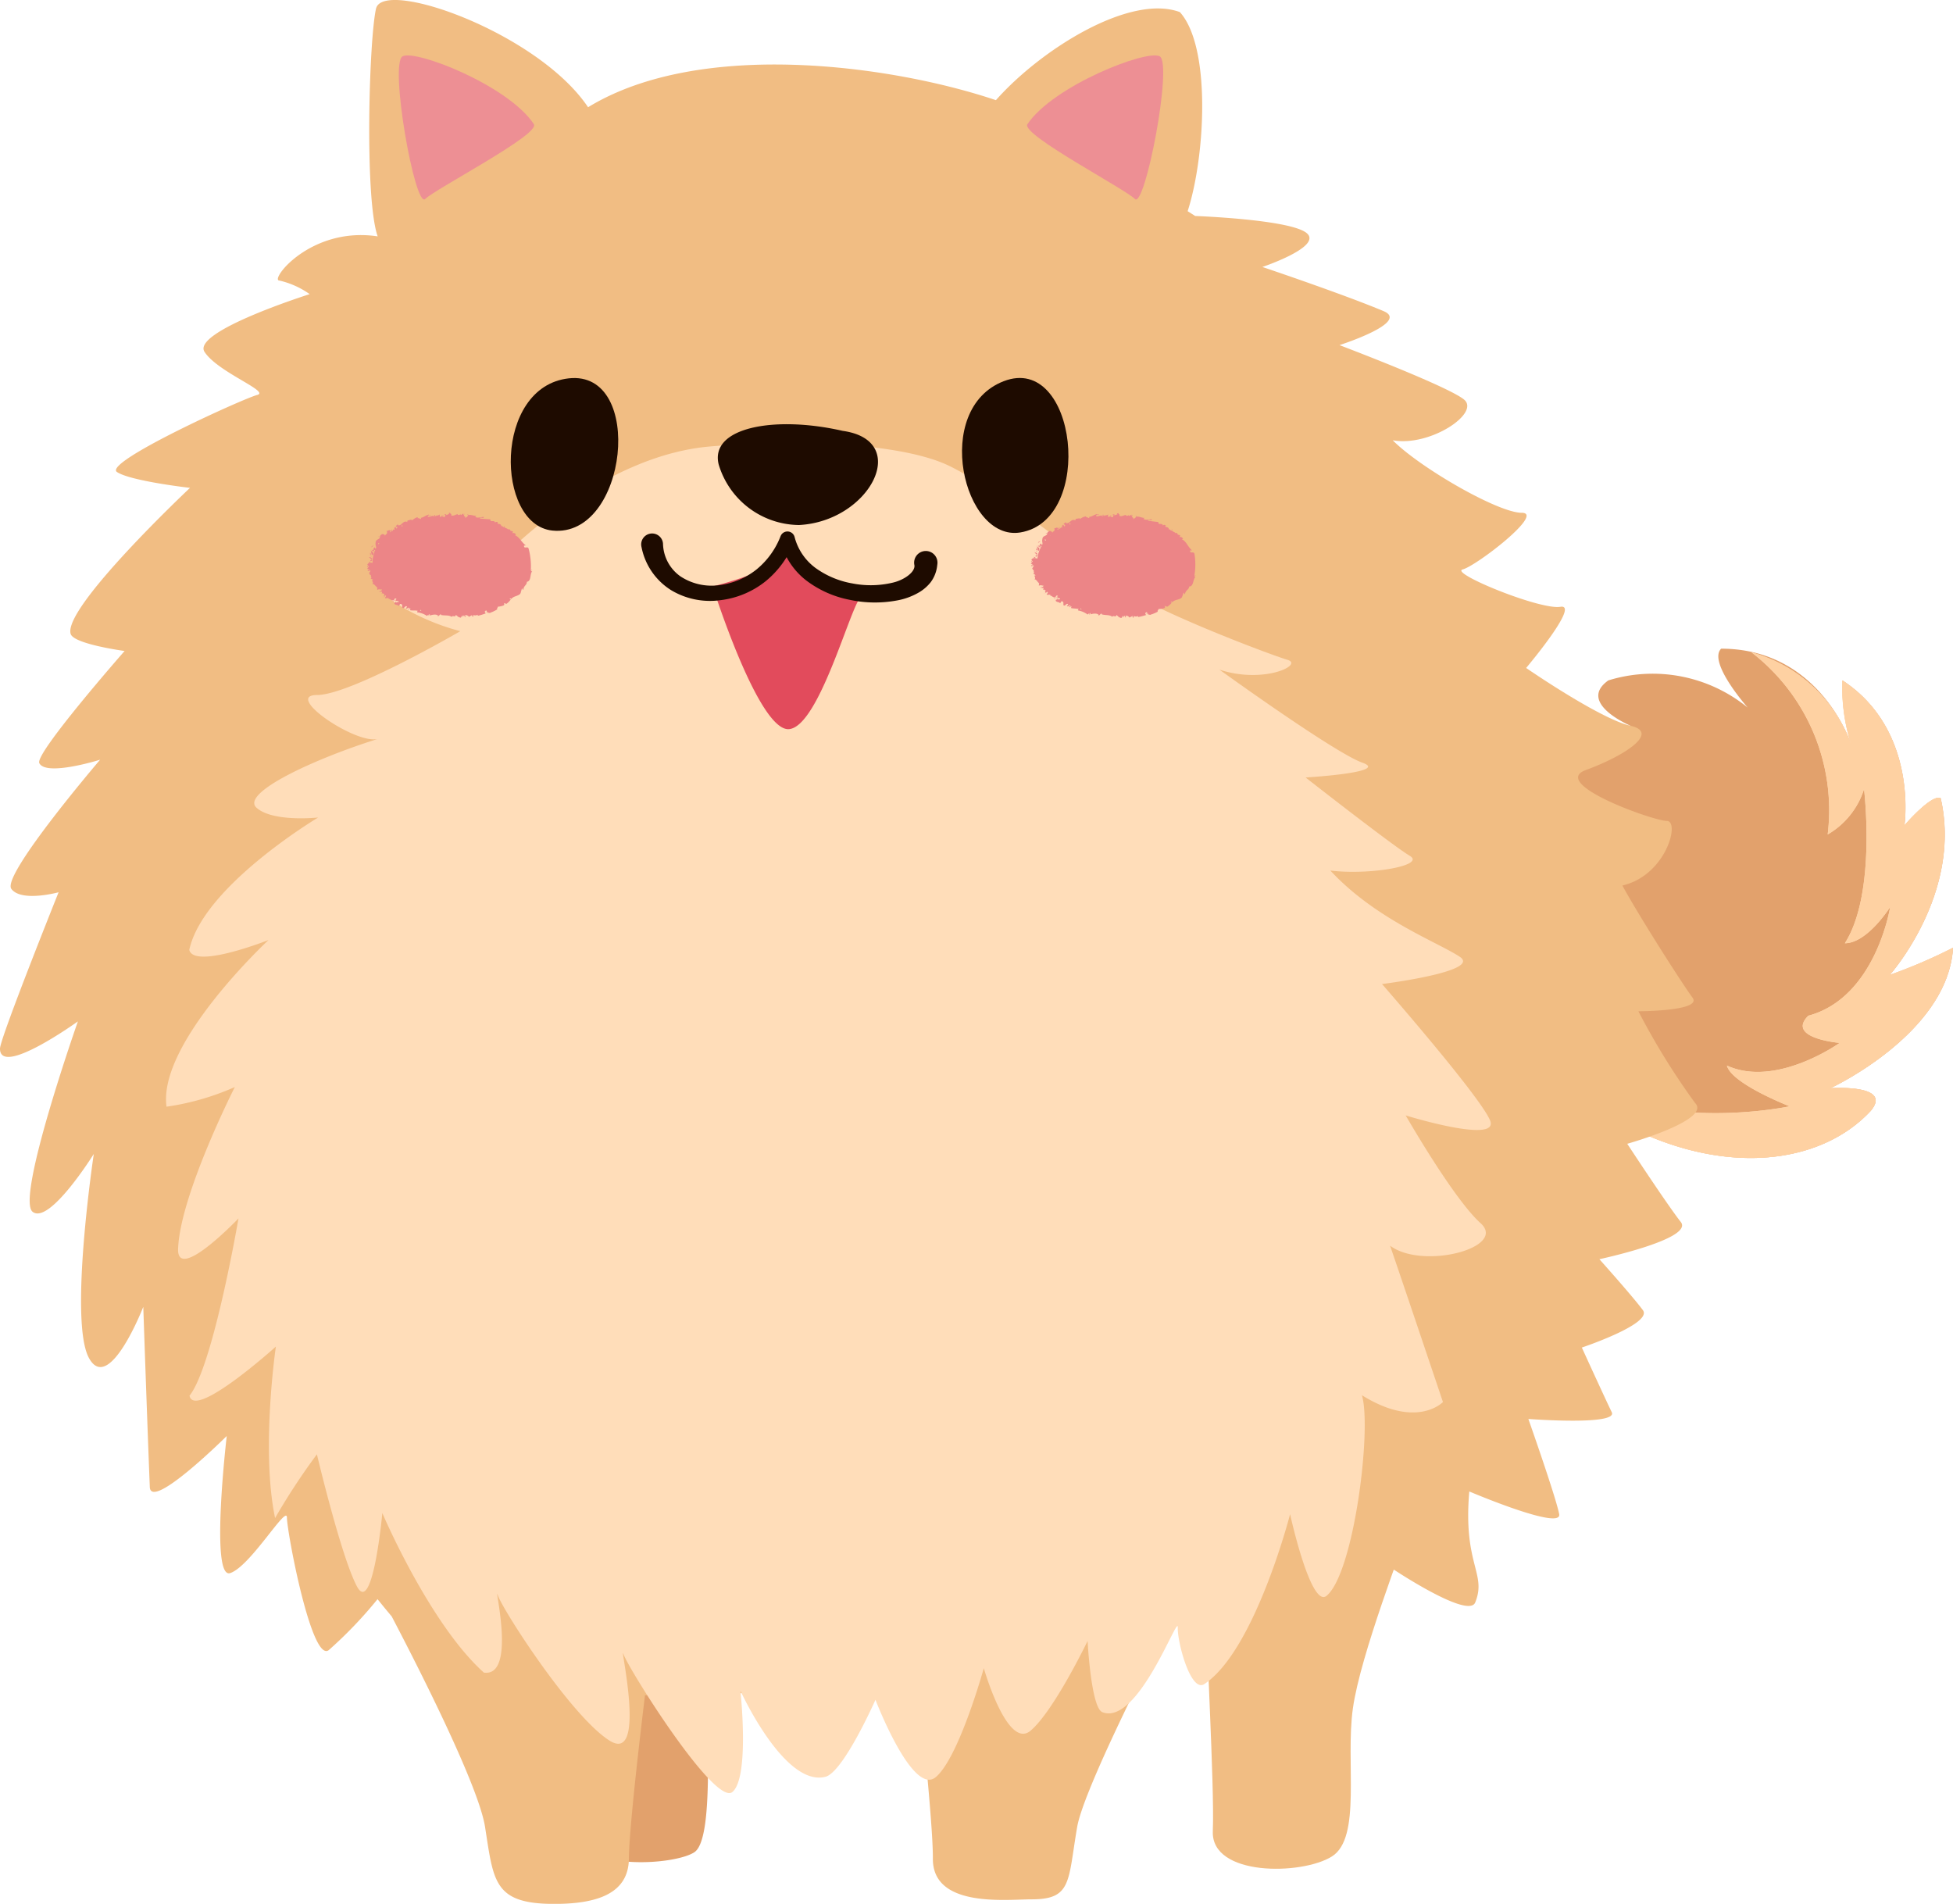<svg xmlns="http://www.w3.org/2000/svg" xmlns:xlink="http://www.w3.org/1999/xlink" width="105.789" height="103.114" viewBox="0 0 105.789 103.114"><defs><clipPath id="a"><rect width="105.789" height="103.114" fill="none"/></clipPath></defs><g clip-path="url(#a)"><path d="M93.972,104.349c-.448,1.427-2.759,7.31-3.172,10.228s.484,7.006-1.137,8.025-6.554,1.093-6.451-1.371-.416-10.964-.312-11.693" transform="translate(-17.517 -22.054)" fill="#f1bd83"/><path d="M104.475,53.875c.528-5.4,5.894-5.154,5.894-5.154s-2.918-1.226-1.2-2.454a8.138,8.138,0,0,1,7.551,1.472s-2.177-2.454-1.439-3.191c5.367,0,7.036,5.154,7.036,5.154a10.178,10.178,0,0,1-.462-3.435c4.126,2.7,3.356,7.853,3.356,7.853s1.477-1.718,1.963-1.472c1.181,5.154-2.756,9.571-2.756,9.571a28.038,28.038,0,0,0,3.426-1.472c-.279,4.663-6.644,7.608-6.644,7.608s3.417-.246,2.186,1.226c-3.2,3.436-9.786,3.681-16.093-.981l-2.159-4.909a30.513,30.513,0,0,1-.658-9.816" transform="translate(-22.051 -9.415)" fill="#e2a16c"/><path d="M119.646,69.39s-3.162-1.227-3.4-2.209c2.674,1.227,6.107-1.227,6.107-1.227s-2.925-.245-1.7-1.472c3.666-.981,4.435-5.89,4.435-5.89s-1.234,1.964-2.454,1.964c1.728-2.7,1.039-8.345,1.039-8.345a4.373,4.373,0,0,1-1.969,2.454,10.793,10.793,0,0,0-4.125-9.863,7.937,7.937,0,0,1,5.381,4.955,10.2,10.2,0,0,1-.462-3.436c4.127,2.7,3.356,7.853,3.356,7.853s1.477-1.718,1.963-1.472c1.181,5.153-2.756,9.571-2.756,9.571a28.038,28.038,0,0,0,3.426-1.472c-.279,4.663-6.644,7.607-6.644,7.607s3.417-.245,2.186,1.227c-3.2,3.436-9.786,3.681-16.093-.982l-.522-1.188c.249.134.5.282.771.452,4.613,2.945,11.454,1.472,11.454,1.472" transform="translate(-22.703 -9.469)" fill="#ffddb9"/><path d="M119.646,69.39s-3.162-1.227-3.4-2.209c2.674,1.227,6.107-1.227,6.107-1.227s-2.925-.245-1.7-1.472c3.666-.981,4.435-5.89,4.435-5.89s-1.234,1.964-2.454,1.964c1.728-2.7,1.039-8.345,1.039-8.345a4.373,4.373,0,0,1-1.969,2.454,10.793,10.793,0,0,0-4.125-9.863,7.937,7.937,0,0,1,5.381,4.955,10.2,10.2,0,0,1-.462-3.436c4.127,2.7,3.356,7.853,3.356,7.853s1.477-1.718,1.963-1.472c1.181,5.153-2.756,9.571-2.756,9.571a28.038,28.038,0,0,0,3.426-1.472c-.279,4.663-6.644,7.607-6.644,7.607s3.417-.245,2.186,1.227c-3.2,3.436-9.786,3.681-16.093-.982l-.522-1.188c.249.134.5.282.771.452,4.613,2.945,11.454,1.472,11.454,1.472" transform="translate(-22.703 -9.469)" fill="#fed1a2"/><path d="M46.411,115.394c-.09,2.465.376,8.4-.723,9.109s-6.14,1.048-6.741-1.191c-.192-.716.475-3.991.385-5.17a9.672,9.672,0,0,0-1.084-3.734" transform="translate(-8.083 -24.179)" fill="#e2a16c"/><path d="M3.174,48.326s-2.017.552-2.56-.184,4.809-6.995,4.809-6.995-2.934.92-3.294.184c-.255-.521,4.62-6.073,4.62-6.073s-2.741-.368-2.92-.92c-.456-1.408,6.463-7.915,6.463-7.915s-3.23-.368-3.957-.859c-.772-.521,6.861-3.987,7.594-4.172S11.8,20.164,11.08,19.06s5.695-3.129,5.695-3.129a4.638,4.638,0,0,0-1.641-.736c-.549,0,1.669-2.945,5.324-2.393-.717-2.024-.468-10.675-.09-12.332S29.14,1.759,31.854,5.808c6.118-3.735,16.536-2.255,22.092-.383C56.4,2.655,61.215-.347,63.91.655c1.714,1.9,1.371,7.851.422,10.783l.409.26s5.122.184,6.031.92-2.392,1.841-2.392,1.841,4.379,1.472,6.568,2.393c1.449.609-2.392,1.84-2.392,1.84S78.393,20.9,79.3,21.637s-1.849,2.577-3.859,2.209c1.453,1.472,5.7,3.927,6.984,3.927s-2.461,2.883-3.194,3.068,4.191,2.208,5.29,2.024-1.854,3.313-1.854,3.313,4,2.76,5.648,3.129-.379,1.657-2.4,2.393,3.638,2.761,4.37,2.761-.022,2.945-2.405,3.5c.9,1.657,3.253,5.338,3.8,6.074s-2.933.736-2.933.736a38.521,38.521,0,0,0,3.073,4.97c.908.92-3.676,2.208-3.676,2.208s2.171,3.313,2.9,4.234S86.635,68.2,86.635,68.2s1.814,2.025,2.357,2.761-3.308,2.024-3.308,2.024,1.259,2.761,1.62,3.5-4.516.368-4.516.368,1.493,4.234,1.669,5.154-4.869-1.227-4.869-1.227c-.346,3.973.96,4.434.32,6.013-.372.92-4.5-1.841-4.5-1.841a16.48,16.48,0,0,1-1.987,4.663c-.743,1.472-1.383-2.639-1.383-2.639a36.5,36.5,0,0,1-1.677,4.05c-.928,1.841-4.372-2.393-4.372-2.393a2.012,2.012,0,0,0-2.369-1.289c-1.873,3.553-4.958,9.788-5.271,11.6-.509,2.946-.273,3.927-2.468,3.927-1.36,0-5.371.48-5.35-2.208.015-1.964-.784-9.264-.784-9.264s-12.869.435-14.81.423c-.191,1.568-.86,7.159-.872,8.842-.015,1.963-1.848,2.454-4.043,2.454-3.293,0-3.284-1.227-3.749-4.173-.327-2.068-3.15-7.76-5.054-11.395-.461-.55-.769-.937-.769-.937a23.042,23.042,0,0,1-2.644,2.761c-.931.7-2.268-6.443-2.263-7.178S13.571,84.831,12.47,85.2s-.188-7.424-.188-7.424-4.115,4.087-4.168,2.761c-.153-3.865-.353-9.755-.353-9.755S5.9,75.567,4.813,73.541,5.08,62.5,5.08,62.5s-2.408,3.865-3.317,3.129S4.219,55.32,4.219,55.32-.012,58.365,0,56.793c0-.552,3.174-8.467,3.174-8.467" transform="translate(0 0)" fill="#f1bd83"/><path d="M62.123,99.166c1.935.754,4.114-5.387,4.084-4.592s.705,3.558,1.441,3.068c2.745-1.831,4.643-9.2,4.643-9.2s1.123,5.131,1.98,4.417c1.473-1.227,2.453-9,1.912-10.86,2.982,1.855,4.388.368,4.388.368S78.258,75.49,77.707,73.9c1.782,1.325,6.372.1,4.9-1.222s-4.054-5.834-4.054-5.834,5.128,1.587,4.567.26-5.85-7.376-5.85-7.376,5.41-.677,4.219-1.472-4.559-2.024-7.018-4.675c2.126.263,5.2-.271,4.3-.8s-5.64-4.24-5.64-4.24,4.587-.27,3.081-.8S68.464,42.7,68.464,42.7c2.412.794,4.588-.27,3.681-.534s-7.225-2.647-9.006-3.972-7.115-5.566-9.517-6.624-7.517-1.4-12.751-.957-9.969,4.693-11.24,6.021-7.374,1.334-5.887,2.394a12.419,12.419,0,0,0,3.6,1.588s-5.928,3.455-7.758,3.457,2.037,2.652,3.267,2.386c-3.4,1.065-7.433,2.926-6.547,3.721s3.338.528,3.338.528-6.242,3.721-6.981,7.171c.265,1.061,4.292-.535,4.292-.535s-6.006,5.577-5.525,9.027a14.018,14.018,0,0,0,3.7-1.065s-2.965,5.841-3.073,8.76c-.069,1.858,3.271-1.644,3.271-1.644s-1.372,8.011-2.652,9.6c.256,1.327,4.677-2.658,4.677-2.658s-.819,5.573-.042,9.287a35.417,35.417,0,0,1,2.265-3.452s1.318,5.571,2.174,7.163,1.37-3.982,1.37-3.982,2.549,5.99,5.5,8.641c1.822.263.488-4.968.763-4.172s3.953,6.528,6.04,7.853.491-5.459.767-4.663,4.95,8.245,5.894,7.448.433-5.484.433-5.484,2.374,5.221,4.6,4.663c.978-.245,2.715-4.172,2.715-4.172s2.008,5.25,3.268,4.187,2.6-5.9,2.6-5.9,1.271,4.45,2.532,3.388,3.09-4.86,3.09-4.86.186,3.616.8,3.855" transform="translate(-2.41 -6.431)" fill="#ffddb9"/><path d="M57,40.281c-.551.368-2.248,6.994-3.9,7.178s-4.15-7.73-4.15-7.73S52.8,38.808,53,37.7A14.414,14.414,0,0,0,57,40.281" transform="translate(-10.347 -7.969)" fill="#e24b5c"/><path d="M53.7,34.594c3.835-.195,6.113-4.58,2.363-5.1-3.661-.839-7.211-.2-6.715,1.82A4.589,4.589,0,0,0,53.7,34.594" transform="translate(-10.419 -6.158)" fill="#1e0b00"/><path d="M71.254,37.748c-.146,1.377,1.56,2.646,3.805,2.845s4.2-.737,4.394-2.1c.192-1.383-1.5-2.685-3.782-2.894s-4.27.76-4.417,2.153" transform="translate(-15.057 -7.517)" fill="#ec8587"/><path d="M71.021,38.294c.023.013.076.013.072-.021l-.086-.035Z" transform="translate(-15.007 -8.082)" fill="#ec8587"/><path d="M71.238,38.043a.25.25,0,0,0-.188-.109c.076.062.039.063.133.126,0,.033-.039.05-.071.038.021.016-.029.047.024.073.078-.031.089-.077.043-.145.021-.007.043.01.058.017" transform="translate(-15.016 -8.017)" fill="#ec8587"/><path d="M74.171,35.966l-.021-.006a.032.032,0,0,0,.021.006" transform="translate(-15.671 -7.6)" fill="#ec8587"/><path d="M76.453,35.805a.022.022,0,0,0-.021.018c.013,0,.024-.01.021-.018" transform="translate(-16.153 -7.567)" fill="#ec8587"/><path d="M76.833,35.954l-.017-.008c.006.009.013.014.017.008" transform="translate(-16.235 -7.597)" fill="#ec8587"/><path d="M74.176,35.966l.054.015c0-.03-.029-.015-.054-.015" transform="translate(-15.677 -7.6)" fill="#ec8587"/><path d="M71.229,37.451a.074.074,0,0,0,.007.038l0-.03Z" transform="translate(-15.054 -7.915)" fill="#ec8587"/><path d="M73.259,36.387l-.013.006,0,.039Z" transform="translate(-15.48 -7.69)" fill="#ec8587"/><path d="M72.607,36.742c.013,0-.027-.071-.041-.1.011.031.011.048,0,.06a.3.3,0,0,0,.036.042" transform="translate(-15.336 -7.744)" fill="#ec8587"/><path d="M71.663,37.485v0Z" transform="translate(-15.146 -7.922)" fill="#ec8587"/><path d="M73.776,36.206a.126.126,0,0,0,.014.024.069.069,0,0,0-.014-.024" transform="translate(-15.592 -7.652)" fill="#ec8587"/><path d="M70.94,39.4l.013,0c-.009,0-.014,0-.013,0" transform="translate(-14.993 -8.325)" fill="#ec8587"/><path d="M71.282,38.336l0,.01.043.006Z" transform="translate(-15.065 -8.102)" fill="#ec8587"/><path d="M77.51,36.178l0,0c-.016.006-.007.006,0,0" transform="translate(-16.379 -7.646)" fill="#ec8587"/><path d="M81.016,39.852c.086-.01.033.12.139.091-.028-.011-.068-.123-.139-.091" transform="translate(-17.122 -8.421)" fill="#ec8587"/><path d="M71.251,37.43l.013-.026a.048.048,0,0,0-.013.026" transform="translate(-15.058 -7.905)" fill="#ec8587"/><path d="M81.192,39.968h0l.01,0Z" transform="translate(-17.16 -8.446)" fill="#ec8587"/><path d="M79.056,36.562a.114.114,0,0,0,0-.036.072.072,0,0,0,0,.036" transform="translate(-16.708 -7.72)" fill="#ec8587"/><path d="M77.958,36.067l.021.016a.049.049,0,0,0-.021-.016" transform="translate(-16.476 -7.623)" fill="#ec8587"/><path d="M79.672,36.721c.008.012.006.023.027.023v-.011c-.011.006-.021.006-.027-.012" transform="translate(-16.838 -7.761)" fill="#ec8587"/><path d="M80.211,37.063l0-.018L80.2,37.04Z" transform="translate(-16.949 -7.828)" fill="#ec8587"/><path d="M72.442,41.124a.287.287,0,0,1,.017-.073c-.024.05-.106.018-.017.073" transform="translate(-15.302 -8.676)" fill="#ec8587"/><path d="M71.271,37.468c-.016-.012-.021-.021-.021-.032l-.006.02a.044.044,0,0,0,.027.012" transform="translate(-15.057 -7.912)" fill="#ec8587"/><path d="M80.077,36.061l.075.057a.359.359,0,0,0-.075-.057" transform="translate(-16.924 -7.621)" fill="#ec8587"/><path d="M77.379,42.354l-.02.01a.017.017,0,0,0,.02-.01" transform="translate(-16.349 -8.951)" fill="#ec8587"/><path d="M80.476,36.309a.153.153,0,0,0,.013.074.05.05,0,0,0,.021-.01Z" transform="translate(-17.008 -7.674)" fill="#ec8587"/><path d="M72.475,41.05v0Z" transform="translate(-15.317 -8.676)" fill="#ec8587"/><path d="M71.527,39.569c.065.067.1-.041.154-.07.1.053-.016.091-.023.154.07.024.17-.016.205.018-.008.015,0,.026-.026.035.1-.018.164.129.291.088a.058.058,0,0,1-.006.026.443.443,0,0,1,.07-.121c.032.021.093-.013.068.05-.018-.015-.035.006-.055.017l.049,0c-.024.1-.064,0-.1.054.084.019.2.006.237.058-.039.088-.134-.05-.112.065l-.058-.083c-.021.164-.042-.041-.073.128.091.1.144.038.238.124.05-.032.031-.071.08-.1.2,0,.006.28.182.225.059-.04.122-.141.176-.047l-.073.082c.1.062.125-.108.208.009-.037.029-.1-.008-.088.011.039.11.076-.028.132-.006l-.025.091c.125.032.278.025.414.052-.016.024-.049.044-.027.081a1.206,1.206,0,0,1,.509.218l.083-.063c.014,0,.019.043,0,.054.058.046.015-.049.053-.072.038,0,.038.057.009.075.13-.038.353-.083.458.026l-.027.02c.089.05.13-.149.206-.062l-.018.012c.2.064.43.01.58.136.035-.114.2.064.221-.1.115.08.081.109.25.162.045.007.065-.1.118-.119l0,.085.071-.094.045.1.05-.025a.064.064,0,0,1-.044-.06c.077-.043.2.047.206.09.062-.027.124-.058.184-.091,0,.035-.031.05-.054.075.092-.1.028.087.113,0-.014-.018,0-.051,0-.069a.254.254,0,0,0,.235,0l-.006.06a3.677,3.677,0,0,0,.452-.117.081.081,0,0,1-.029-.136l.039.083c.017-.062-.055-.021-.011-.1.059,0,.063.089.036.126l.064-.049c.01.024,0,.043,0,.077.014-.062.147.054.164-.051l.011.025a2.956,2.956,0,0,0,.342-.148c-.024-.074.032-.074.045-.147a1,1,0,0,0,.327-.054c.058-.069-.006-.069.006-.127.036.061.138,0,.106.073a.875.875,0,0,0,.279-.239c-.032-.014-.056-.013-.059-.039a.059.059,0,0,1,.091.016l0,.011c.1-.186.513-.112.538-.347l0,.012.067-.176c.065-.047.006.07.079.058.029-.224.213-.22.226-.407.252,0,.193-.4.347-.529l-.05,0c-.037-.055.039-.047.058-.079-.039,0-.054.039-.073.006a3.473,3.473,0,0,0,0-1.181c-.048-.139-.259.028-.23-.174h.1c-.227-.188-.3-.487-.555-.608.026,0,.046-.022.063,0,.009-.086-.14-.149-.177-.109-.024-.033.027-.043.028-.079-.017-.065-.16-.025-.14-.093,0-.012.026-.007.037,0-.048,0-.122-.114-.144-.032-.05-.092-.166-.079-.2-.16-.088.043-.11-.128-.188-.034.073-.1-.089-.169-.168-.147.035-.023-.025-.06.021-.093-.06-.033-.125-.044-.145.019-.044-.188-.274,0-.254-.2-.211-.018-.394-.047-.569-.073.047-.118.187.051.226-.071-.177-.015-.3.064-.449-.017-.036-.03.038-.044.058-.06-.173,0-.31-.095-.468-.068,0-.011.021-.02.038-.025-.029,0-.062-.035-.071.021L76.5,35.4c.027.089-.148.141-.162.185.081-.15-.132-.066-.017-.252a.078.078,0,0,0-.052.066c-.025-.016-.031-.039.006-.076-.108.011-.082.077-.174.059,0-.028.025-.034.04-.064-.057.044-.11.086-.185.054.007-.016,0-.038.024-.035-.137-.009-.247.113-.386.043.054-.114-.047-.043-.046-.145l-.083.026.028.051c-.07-.006-.136.065-.194.028l.054-.039-.132.011.072.043c-.073.049,0,.131-.088.1.019-.009-.068-.006-.1-.065-.035.032-.07.067-.121.042-.013-.033.011-.114,0-.136-.034.086-.163.024-.2.116a.15.15,0,0,0,.008-.087l-.027.07c-.032-.023-.038-.033-.034-.076-.1-.007.035.129-.081.08.009-.006,0-.017.023-.028-.118-.022-.219.058-.327.032-.041-.1.091-.032.047-.116-.155.028-.3.161-.453.153l.029.008c0,.145-.12-.054-.183.029.017-.014.009-.084.007-.067a.711.711,0,0,0-.337.155l.009-.041c-.066-.017-.158.023-.226.023-.008.041-.046.045-.008.091-.258-.14-.323.221-.547.131.019-.009.034-.05.018-.044l-.126.093c.037.053.034.027.084.059a.12.12,0,0,1-.062.1c.043-.065-.043-.092-.087-.112.013.016.013.039.024.056-.121-.066.045.12-.083.1l-.01-.032c-.028.034-.038.091-.08.1-.052-.056.02-.05-.006-.1-.053.034-.036.177-.12.142.01-.032.043-.049.056-.079-.1-.046-.093-.024-.137-.01h0l-.11.026.035,0c.043.2-.115.114-.121.279.006-.158-.028-.065-.073-.136-.035,0-.084,0-.089-.021,0,.085-.1.014-.092.136-.02-.019-.043.032-.08-.025-.037.058.043.024.062.054-.011.13-.253.091-.259.286-.036.135.023.206,0,.318-.056.009-.064-.079-.064-.079a.138.138,0,0,0-.086.144C71.272,37,71.249,37,71.213,37c-.017.047.072.073.006.11a.327.327,0,0,1-.073-.091,1.03,1.03,0,0,0,.019.2c-.049,0-.054-.06-.073-.093-.006.074-.023.184.042.224l.039-.031c0,.023-.065-.009-.072-.03-.035-.074.053-.069.079-.062l0,.044c.16.018.03-.16.086-.231l.085.082-.044-.117c.035,0,.1.021.091.063.076-.02-.011-.064.065-.073.011,0,.014.006.016.012a.336.336,0,0,1,0-.063c.013.022.073.038.039.054.11-.035.021-.172.112-.148v.011c.05-.129-.062-.065-.069-.206l.2.09-.052-.067a.036.036,0,0,1,.055,0c-.006-.077-.032-.02-.05-.079.1,0,.11-.157.211-.064-.023-.064-.081,0-.055-.076.108.1.048-.072.137-.06.031.071-.036.076.05.09-.05-.125.108-.048.135-.094-.055-.084.068-.095.121-.17.013.03.17-.03.254-.035l.006.016c-.033-.1.048-.121.095-.161a.123.123,0,0,1,.006.118l.05-.022a.091.091,0,0,1,.035-.082l.018.074c.065-.031.1-.145.208-.129-.019-.069-.144-.158-.061-.237.017.035.043.095.023.118.006-.008.019-.04.042-.032l-.017.074c.051.012,0-.058.039-.064.018.051.038.028.047.07-.006.008-.036-.011-.042.013a.154.154,0,0,1,.124.044c-.013-.028-.024-.069,0-.085.069-.028.045.054.094.066,0-.043.062-.019.039-.1.021-.006.035.03.05.049.027-.044.17-.057.106-.129l-.011,0,0,0c.1-.116.269-.02.385-.076l0,.027c.069-.046.162-.051.207-.114.022,0,.059.043.054.076.054-.028.058-.058.145-.025-.051.055.025.039-.054.043.077.013.1.054.17-.029-.021.071.064.083.1.06l-.056-.047a.247.247,0,0,1,.11,0l-.012.092c.154.1.263-.21.385-.021.039-.064-.084-.045-.049-.12.071.013.144.144.166.144.093.051.09-.136.19-.1-.012-.034-.022-.121.056-.147a.1.1,0,0,1,.035.166.019.019,0,0,1-.024-.021c-.023.01-.053.023-.027.06l.01-.032c.033.035.129.038.1.09.054-.028.026-.052-.013-.071.086.052.14.009.229.047-.013-.019-.023-.058-.009-.057.131.054.065-.055.159-.058.047.056-.032.116.065.086.051.04,0,.088-.024.111.091-.053.148.06.192.076l-.047.021a.1.1,0,0,1,.07-.006l-.015-.068c.024.014.045.02.04.046.033-.037,0-.111.059-.159.028.039.11-.016.106.072-.1-.049,0,.088-.1.084a.07.07,0,0,1,.063.013c0,.01-.007.017-.014.021.085.095.064-.088.169-.066-.023.045.006.1.024.088-.042-.009,0-.084.043-.114.059.052.079-.009.114,0l-.036-.028c.024-.044.057-.029.108-.032,0,.038-.049.014-.036.035.073-.07.1.116.182.078.025.041-.021.09,0,.118.1-.039.065.091.162.066,0-.07-.013-.057.065-.1h-.151l.116-.063c-.042-.014-.1.011-.121-.008.058-.038.049-.023.044-.082.028.113.131-.017.177.068l-.053.154c.073.1.2-.024.311.067l-.03-.043c.04-.054.08.023.131.015-.025.048-.007.076,0,.114.014-.038.088.039.143-.053l.024.091c.083.073.178-.086.266-.023-.056.039-.032.093-.113.1.03.015.054.038.072,0,0,.038.118-.017.12.044.024-.013.057-.06.089-.036a.052.052,0,0,1-.014.023c.013-.023.072,0,.073-.069.007.194.263.157.256.328a.923.923,0,0,1,.206.115c-.014.009-.018.021-.024.008.037.1.15-.082.192.035-.022.1-.072-.006-.071.042-.113.14.106.074.081.2l-.02,0c-.006.076.14.047.182.127a.053.053,0,0,0-.021.017.35.35,0,0,1,.269.128c-.073.014-.051-.013-.1.038.028.027.091-.071.148-.013-.019.042-.02.106-.083.147l-.04-.058c-.067.078.051.073.048.116l-.04.015c.05.087.157.046.19.158l.028-.022c.118.03-.044.069.049.109l-.1.046a.5.5,0,0,1,.162.195c-.088-.036-.129-.114-.195-.151.016.037.028.125.084.14-.012-.015-.04-.031-.025-.048a.2.2,0,0,1,.144.186c-.215-.015-.056.216-.239.244.052.147-.1.241-.152.376.174.027-.019.041.133.114-.011.039-.021.051-.032.049a1.29,1.29,0,0,1-.145.045c-.057-.007-.008-.049-.043-.068-.058.056-.079-.014-.145,0,.055.028.052.073.006.094l.1,0c-.006.145-.16-.009-.176.127l-.013-.061c-.021.06-.142.151-.107.286-.021-.008-.062-.035-.049-.06-.116.075-.176.312-.322.305l-.012-.042c-.017.025,0,.095-.053.074-.007-.016-.01-.041-.023-.037s-.031.1-.076.095l.006-.056c-.151.022-.147.205-.257.28-.049-.112-.168-.1-.229-.1l0-.017c-.166.039-.241.194-.389.278-.13-.1-.347.026-.52-.017.028.017.013.094-.014.111-.042-.018-.094.1-.1-.013h.013c-.044-.1-.117-.066-.177-.062l.007.146c-.179-.187-.42.11-.518-.073-.038.036-.086.036-.124.073V40.2a.82.82,0,0,0-.293-.013l.029-.054c-.073-.009-.1.218-.175.219l-.014-.118c-.132,0-.253-.118-.393-.031,0-.017.012-.05.033-.051-.061-.011-.223-.106-.226.054.014-.1-.131-.035-.21,0l.024-.073c-.077.085-.084.111-.174.122-.018-.013,0-.063.017-.039-.058-.05-.067.062-.137,0l.04-.04c-.065-.022-.065,0-.116.05-.05.02-.124-.05-.115-.12-.02.039-.072.084-.106.055a.058.058,0,0,1,.03-.045c-.095-.081-.189.034-.242-.062a.08.08,0,0,0,0-.047.587.587,0,0,1,.146.059c.02-.068-.045-.1.038-.177-.069.034-.2.114-.258.06a.09.09,0,0,1,0-.026l.009,0a.042.042,0,0,0-.046,0,.136.136,0,0,0-.047-.042c.013-.058-.065-.06-.1-.076-.026.073-.065.044-.048.12,0-.007.01-.006.034,0a.042.042,0,0,0,.017,0l0,.006.086.028c-.04.026-.08.046-.1-.009l-.094.1c-.008-.119-.075-.207-.06-.274-.116-.008-.243-.084-.374.014-.037,0-.013-.054-.012-.08.023,0,.04.009.058-.006-.072,0-.167-.079-.233,0-.047-.08.087-.058-.017-.1l.029-.02c-.086-.244-.446.027-.5-.295a.055.055,0,0,1,0,.045c-.146-.232-.48-.33-.5-.637-.014-.076-.073-.049-.141-.064l.065-.054-.118-.025c-.118-.078.109-.245-.05-.33l-.049.032c-.009-.048-.07-.147,0-.151-.011,0-.059-.006-.033-.03l.043-.008-.091-.112c.029-.1.171,0,.182-.122-.016-.043-.125-.144-.153-.129a.068.068,0,0,1-.072.05l-.021-.051c-.128-.019-.256-.086-.35.058l.076.1-.062.034,0-.088c-.06.05-.009.083.027.115a.11.11,0,0,0-.069.047l.136.089c-.048.018-.106-.035-.124.038.063.039.106-.058.153.012-.05.055-.1.051-.042.1a.055.055,0,0,1-.072-.014c.043.045.044.131.118.138-.054.068.066.155-.049.19a.343.343,0,0,1,.144.088c-.169-.019.064.158-.084.207.137,0,.166.168.284.222-.012,0-.035,0-.035-.009.024.058,0,.1.006.141.091-.058.17,0,.252-.006-.034.122-.125.047-.188.128.065-.058.149.044.188-.024-.013.086.007.058-.039.139.106-.085.054.021.146,0,.009.1-.074.1.017.137,0,.06-.088.038-.088.038m1.87.834h0l-.04-.008.041.007m.158.049a.433.433,0,0,0-.067-.024c0-.028.017-.051.032-.045-.013.014.018.04.035.069m-.14-.615c.026,0,.028.016.025.032a.225.225,0,0,0-.042-.006l-.006.008a.172.172,0,0,1,.023-.033" transform="translate(-14.964 -7.446)" fill="#ec8587"/><path d="M74.014,41.17s-.007,0-.012,0l.008.021.017-.019Z" transform="translate(-15.64 -8.701)" fill="#ec8587"/><path d="M74.142,35.957h0a.035.035,0,0,1-.01-.009l.006.008" transform="translate(-15.668 -7.598)" fill="#ec8587"/><path d="M77.145,42.412v-.02l-.014.018Z" transform="translate(-16.301 -8.959)" fill="#ec8587"/><path d="M72.97,36.023a.039.039,0,0,0-.02-.013.065.065,0,0,0,.02.013" transform="translate(-15.418 -7.61)" fill="#ec8587"/><path d="M72.507,36.249l-.062.008a.219.219,0,0,0,.062-.008" transform="translate(-15.311 -7.661)" fill="#ec8587"/><path d="M72.171,36.429a.21.21,0,0,0,.015.03h0Z" transform="translate(-15.253 -7.699)" fill="#ec8587"/><path d="M78.083,35.42H78.1c.03-.007.01-.006-.013,0" transform="translate(-16.502 -7.485)" fill="#ec8587"/><path d="M76.262,35.413a.246.246,0,0,1,.047-.037c-.025-.006-.045-.007-.047.037" transform="translate(-16.118 -7.476)" fill="#ec8587"/><path d="M80.066,36.053h0l.009.006Z" transform="translate(-16.921 -7.62)" fill="#ec8587"/><path d="M76.386,35.381a.061.061,0,0,0-.065-.006.09.09,0,0,0,.065.006" transform="translate(-16.13 -7.475)" fill="#ec8587"/><path d="M71.07,37.792l-.009.014.011.006Z" transform="translate(-15.018 -7.987)" fill="#ec8587"/><path d="M71.075,37.818l0,.02c0-.008,0-.015,0-.02" transform="translate(-15.021 -7.993)" fill="#ec8587"/><path d="M71.083,37.883l-.006-.041c0,.013-.012.027.006.041" transform="translate(-15.02 -7.998)" fill="#ec8587"/><path d="M71.341,37.306l-.021-.019a.065.065,0,0,0,.021.019" transform="translate(-15.073 -7.88)" fill="#ec8587"/><path d="M71.4,37.169c-.022.022-.1.028-.1.078l.017.015c-.027-.043.109-.043.088-.093" transform="translate(-15.068 -7.855)" fill="#ec8587"/><path d="M72.154,36.981l-.081.05c.032.009.075.024.051.058.142-.018-.064-.032.03-.109" transform="translate(-15.232 -7.816)" fill="#ec8587"/><path d="M72.492,36.792c-.032.04.026.034.034.05.01-.039.013-.05-.034-.05" transform="translate(-15.319 -7.776)" fill="#ec8587"/><path d="M75,35.868l0,.07c.037-.015,0-.027,0-.07" transform="translate(-15.85 -7.58)" fill="#ec8587"/><path d="M75.465,35.343,75.42,35.3l-.014.065Z" transform="translate(-15.937 -7.461)" fill="#ec8587"/><path d="M75.821,35.966l-.017.01.064-.026Z" transform="translate(-16.021 -7.598)" fill="#ec8587"/><path d="M80.066,37.054l.04-.077c-.03,0-.09.075-.04.077" transform="translate(-16.917 -7.815)" fill="#ec8587"/><path d="M81.3,38.4c-.037.03-.054.074-.007.085,0-.032.022-.073.007-.085" transform="translate(-17.176 -8.116)" fill="#ec8587"/><path d="M77.62,41.492l.027-.033-.054.032Z" transform="translate(-16.399 -8.762)" fill="#ec8587"/><path d="M25.586,37.99c.013,1.388,1.857,2.555,4.115,2.621s4.1-.989,4.132-2.369c.032-1.4-1.8-2.6-4.1-2.671s-4.162,1.016-4.148,2.419" transform="translate(-5.407 -7.517)" fill="#ec8587"/><path d="M25.349,38.627c.024.011.076,0,.069-.028l-.089-.025Z" transform="translate(-5.353 -8.152)" fill="#ec8587"/><path d="M25.534,38.351a.245.245,0,0,0-.2-.087c.083.053.047.058.147.11.009.032-.033.054-.066.046.022.013-.024.05.032.07.073-.04.08-.087.026-.149.021-.009.043,0,.06.009" transform="translate(-5.354 -8.087)" fill="#ec8587"/><path d="M28.286,36.066l-.021,0a.034.034,0,0,0,.021,0" transform="translate(-5.974 -7.621)" fill="#ec8587"/><path d="M30.562,35.8c-.014,0-.02.011-.02.02s.023-.012.02-.02" transform="translate(-6.455 -7.565)" fill="#ec8587"/><path d="M30.949,35.93l-.017-.007c.006.009.013.013.017.007" transform="translate(-6.537 -7.592)" fill="#ec8587"/><path d="M28.292,36.065l.054.012c-.006-.03-.03-.013-.054-.012" transform="translate(-5.979 -7.621)" fill="#ec8587"/><path d="M25.462,37.762a.073.073,0,0,0,.01.037l0-.03Z" transform="translate(-5.381 -7.981)" fill="#ec8587"/><path d="M27.4,36.539l-.013.007c0,.01,0,.024.007.038Z" transform="translate(-5.789 -7.722)" fill="#ec8587"/><path d="M26.774,36.936c.013-.006-.032-.069-.049-.1a.073.073,0,0,1,.01.06.294.294,0,0,0,.039.039" transform="translate(-5.648 -7.785)" fill="#ec8587"/><path d="M25.9,37.752l0,.021Z" transform="translate(-5.473 -7.979)" fill="#ec8587"/><path d="M27.906,36.328a.175.175,0,0,0,.015.024.127.127,0,0,0-.015-.024" transform="translate(-5.898 -7.678)" fill="#ec8587"/><path d="M25.387,39.727l.013-.006c-.009,0-.014,0-.013.006" transform="translate(-5.365 -8.395)" fill="#ec8587"/><path d="M25.612,38.639l0,.009.044,0Z" transform="translate(-5.413 -8.166)" fill="#ec8587"/><path d="M31.638,36.119h0c-.015.007-.007.006,0,0" transform="translate(-6.684 -7.633)" fill="#ec8587"/><path d="M35.475,39.6c.084-.019.046.116.147.076-.03-.007-.08-.114-.147-.076" transform="translate(-7.497 -8.368)" fill="#ec8587"/><path d="M25.483,37.738l.01-.027a.055.055,0,0,0-.01.027" transform="translate(-5.386 -7.97)" fill="#ec8587"/><path d="M35.661,39.7h0l.01,0Z" transform="translate(-7.537 -8.389)" fill="#ec8587"/><path d="M33.206,36.426a.105.105,0,0,0,0-.035.076.076,0,0,0,0,.035" transform="translate(-7.017 -7.691)" fill="#ec8587"/><path d="M32.08,35.989,32.1,36a.053.053,0,0,0-.021-.015" transform="translate(-6.78 -7.606)" fill="#ec8587"/><path d="M33.831,36.555c.009.011.008.023.028.021v-.011c-.01.006-.02.007-.028-.01" transform="translate(-7.15 -7.726)" fill="#ec8587"/><path d="M34.394,36.864v-.018l-.016,0Z" transform="translate(-7.266 -7.786)" fill="#ec8587"/><path d="M27.013,41.328a.246.246,0,0,1,.013-.073c-.021.051-.1.025-.013.073" transform="translate(-5.7 -8.719)" fill="#ec8587"/><path d="M25.506,37.774c-.017-.01-.024-.019-.024-.029l0,.021a.045.045,0,0,0,.028.009" transform="translate(-5.385 -7.977)" fill="#ec8587"/><path d="M34.2,35.873l.078.051a.352.352,0,0,0-.078-.051" transform="translate(-7.228 -7.582)" fill="#ec8587"/><path d="M32.012,42.311l-.02.012a.019.019,0,0,0,.02-.012" transform="translate(-6.761 -8.942)" fill="#ec8587"/><path d="M34.61,36.1a.149.149,0,0,0,.017.073.072.072,0,0,0,.02-.011Z" transform="translate(-7.315 -7.629)" fill="#ec8587"/><path d="M27.041,41.253h0Z" transform="translate(-5.715 -8.719)" fill="#ec8587"/><path d="M26.04,39.763c.069.062.1-.049.148-.082.1.046-.009.091-.013.155.069.023.168-.027.2.006-.006.016,0,.026-.024.037.1-.028.171.12.3.07a.091.091,0,0,1,0,.027.442.442,0,0,1,.062-.125c.034.018.093-.02.071.044-.019-.013-.034.009-.054.021l.05,0c-.017.1-.064,0-.1.062.085.013.2-.01.24.043-.033.089-.136-.043-.107.071l-.063-.078c-.012.163-.045-.039-.066.132.1.086.144.033.244.11.048-.034.026-.073.075-.106.195-.009.024.273.193.215.057-.044.114-.148.174-.058l-.069.087c.107.054.119-.116.209,0-.035.031-.1,0-.088.017.046.107.075-.035.132-.013l-.021.093c.126.028.28,0,.416.031-.015.024-.047.046-.023.083a1.188,1.188,0,0,1,.52.192l.08-.067c.014,0,.021.041,0,.054.06.042.013-.05.05-.076.038,0,.041.055.013.074.129-.041.349-.1.46,0l-.026.021c.092.043.123-.148.2-.069l-.018.013c.2.047.431-.009.588.107.03-.117.207.051.216-.111.12.077.087.106.258.15.046,0,.06-.106.113-.126l.009.085.067-.094.049.1.05-.028a.065.065,0,0,1-.047-.058c.076-.048.2.035.211.077l.18-.1c0,.035-.028.052-.05.076.088-.1.032.086.114-.009-.016-.017,0-.051,0-.068a.254.254,0,0,0,.235-.015l0,.061a3.06,3.06,0,0,0,.447-.138c-.064-.011-.078-.113-.036-.133l.043.081c.013-.061-.057-.021-.017-.1.059-.009.069.084.043.124l.061-.054c.012.024,0,.043.006.077.012-.062.151.044.162-.062l.013.024a2.171,2.171,0,0,0,.335-.168c-.028-.072.027-.076.037-.148a.87.87,0,0,0,.323-.075c.055-.072-.01-.068,0-.125.041.062.137-.009.111.067a.966.966,0,0,0,.265-.259c-.033-.011-.057-.008-.062-.035a.06.06,0,0,1,.092.009l0,.011c.091-.195.506-.152.513-.39v.012l.053-.183c.06-.054.011.069.084.05.013-.225.194-.242.189-.429.252-.032.153-.42.289-.569l-.05,0c-.043-.05.034-.051.049-.085-.039,0-.049.046-.073.015a3.67,3.67,0,0,0-.125-1.171c-.06-.132-.257.055-.244-.151l.1-.008c-.241-.168-.338-.454-.6-.557.025-.006.044-.026.063-.009,0-.085-.151-.136-.185-.094-.026-.031.024-.043.022-.081-.018-.067-.161-.013-.144-.084,0-.012.024-.009.036-.007-.048.006-.13-.1-.146-.021-.056-.088-.168-.073-.208-.148-.086.048-.118-.118-.191-.021.069-.108-.1-.166-.176-.138.034-.024-.029-.058.015-.094-.062-.029-.128-.035-.144.028-.052-.191-.274.016-.265-.188-.208-.017-.4-.021-.571-.047.042-.121.188.047.221-.08-.177-.008-.3.076-.45.006-.037-.028.036-.047.056-.064-.174,0-.314-.083-.472-.044,0-.011.02-.021.037-.027-.03,0-.064-.031-.07.025l.03-.009c.031.089-.141.147-.152.189.073-.154-.136-.059-.028-.252a.08.08,0,0,0-.05.069c-.026-.014-.032-.037,0-.076-.108.017-.079.081-.171.069,0-.028.024-.035.037-.066-.054.047-.106.094-.183.062.006-.016,0-.039.023-.035-.137,0-.241.126-.385.065.05-.116-.048-.043-.052-.146l-.082.028.031.05c-.07,0-.132.073-.192.039l.053-.043-.132.02.074.039c-.07.053.008.13-.084.1.018-.011-.069,0-.106-.062h0c-.034.032-.067.069-.119.047-.014-.032.006-.114,0-.136-.031.088-.163.034-.2.129a.146.146,0,0,0,0-.087l-.024.071c-.034-.021-.039-.031-.038-.074-.1-.006.042.128-.077.08.009-.006,0-.017.021-.028-.118-.018-.216.071-.326.049-.046-.1.089-.036.042-.118-.154.034-.3.173-.446.176l.029.006c.011.148-.124-.054-.181.035.015-.015,0-.085,0-.068-.1,0-.195.088-.329.173l.007-.042c-.067-.013-.156.033-.224.038-.006.042-.043.048,0,.091-.268-.133-.308.244-.541.16.019-.01.032-.053.016-.046l-.12.1c.04.05.035.024.087.053a.122.122,0,0,1-.055.1c.039-.068-.049-.089-.093-.106.014.015.016.039.028.054-.125-.06.05.114-.077.1l-.013-.032c-.025.036-.032.093-.073.108-.054-.052.017-.051-.013-.1-.05.037-.024.181-.11.15.009-.031.04-.051.05-.082-.1-.039-.093-.017-.139,0h0l-.107.034.035,0c.056.2-.1.125-.1.287,0-.154-.033-.063-.083-.131-.036,0-.083.012-.091-.014.009.085-.1.023-.081.144-.021-.017-.041.037-.081-.017-.033.062.045.021.065.048-.006.126-.244.115-.237.308-.024.139.043.2.027.319-.057.013-.071-.072-.071-.072a.135.135,0,0,0-.072.151c-.017-.02-.039-.017-.075-.01-.012.048.079.065.018.11a.358.358,0,0,1-.083-.083.991.991,0,0,0,.04.2c-.049,0-.06-.054-.084-.084,0,.074,0,.185.066.218l.035-.035c0,.024-.065,0-.074-.021-.043-.07.045-.075.072-.07l.006.044c.16,0,.013-.163.061-.241l.094.073-.057-.111c.035,0,.1.012.1.053.073-.027-.018-.062.058-.078a.014.014,0,0,1,.017.01.567.567,0,0,1,0-.062c.016.021.076.031.045.05.1-.047,0-.174.1-.159l0,.01c.036-.132-.068-.058-.086-.2l.207.072-.058-.062c.011-.009.032-.026.055,0-.013-.076-.033-.017-.057-.074.1-.006.1-.163.207-.08-.028-.062-.08.01-.062-.072.116.088.043-.076.132-.071.036.069-.03.078.057.086-.06-.121.108-.053.129-.1-.059-.079.058-.1.11-.178.015.03.166-.042.25-.053l.006.016c-.041-.1.043-.119.085-.165a.125.125,0,0,1,.014.118l.048-.026a.094.094,0,0,1,.03-.085l.023.074c.062-.038.091-.151.2-.14-.023-.067-.153-.147-.075-.233.019.034.049.091.03.117.006-.008.017-.042.039-.034l-.012.075c.051.009,0-.058.035-.066.021.05.039.025.051.067-.006.009-.037-.009-.041.017a.149.149,0,0,1,.126.036c-.015-.028-.028-.068,0-.086.068-.032.047.05.1.062,0-.041.062-.02.035-.1.021-.007.038.028.053.046.024-.047.166-.068.1-.136l-.012,0,.006-.006h0c.1-.123.269-.028.38-.1l.006.027c.065-.053.16-.054.2-.122.022,0,.062.039.058.072.053-.031.054-.062.144-.034-.049.058.027.038-.052.046.077.009.1.047.168-.035-.017.073.068.08.1.055l-.058-.043a.264.264,0,0,1,.11-.012l-.008.094c.159.088.254-.219.384-.039.036-.067-.085-.04-.054-.118.072.008.151.135.172.134.1.044.084-.138.186-.1a.112.112,0,0,1,.049-.151c.073.013.088.137.043.163-.017,0-.025-.007-.024-.018-.023.012-.052.025-.024.061l.009-.032c.035.033.13.03.107.084.053-.032.024-.054-.016-.071.089.049.14,0,.231.039-.014-.019-.026-.058-.012-.058.134.049.063-.058.157-.066.049.053-.027.118.069.082.054.037,0,.087-.019.112.088-.058.151.05.2.069l-.046.021a.115.115,0,0,1,.069-.007l-.017-.068c.024.015.046.017.042.045.032-.039-.008-.111.051-.162.031.037.11-.022.11.065-.1-.043,0,.088-.091.09a.066.066,0,0,1,.063.01c0,.009-.006.017-.013.021.091.089.06-.091.166-.076-.021.047.009.1.028.089-.042-.009-.007-.084.038-.114.062.05.079-.013.114,0l-.037-.025c.022-.046.055-.033.106-.039,0,.038-.048.017-.035.037.07-.074.1.109.187.067.026.041-.017.091.007.12.095-.041.07.088.166.058-.008-.07-.017-.055.06-.1l-.151.009.113-.069c-.043-.012-.1.017-.122,0,.055-.041.047-.026.039-.084.035.111.131-.025.182.057l-.045.156c.08.092.2-.028.314.052l-.032-.04c.037-.055.082.017.132.006-.022.05,0,.077,0,.114.013-.04.088.039.139-.057l.029.089c.087.068.175-.1.264-.037-.053.04-.026.095-.106.1.032.013.054.038.071,0,0,.039.118-.024.124.037.024-.015.054-.064.087-.042a.046.046,0,0,1-.013.024c.013-.024.073,0,.069-.073.019.193.271.143.276.312a1.249,1.249,0,0,1,.214.1c-.013.01-.017.021-.024.009.044.1.145-.094.193.024-.014.1-.073,0-.069.047-.1.147.113.065.1.19l-.02,0c0,.076.14.04.192.114a.058.058,0,0,0-.02.018.354.354,0,0,1,.28.107c-.073.02-.054-.009-.1.047.031.024.084-.078.147-.027-.016.043-.009.106-.069.154l-.046-.054c-.058.083.056.07.058.113l-.039.018c.06.083.163.031.206.14l.025-.024c.121.017-.036.073.062.1l-.095.056a.528.528,0,0,1,.181.177c-.091-.026-.14-.1-.211-.13.02.035.042.123.1.132-.014-.013-.044-.027-.031-.046a.2.2,0,0,1,.163.17c-.215.009-.031.222-.21.27.069.14-.068.25-.109.388.175.009-.014.043.144.1-.006.04-.015.054-.026.052a.931.931,0,0,1-.141.058c-.057,0-.013-.048-.048-.063-.054.06-.08-.007-.145.012.057.022.058.068.017.092l.1-.011c.011.145-.161,0-.162.14l-.02-.059c-.013.062-.127.159-.081.293-.022-.006-.064-.03-.054-.057-.106.085-.153.322-.295.327l-.015-.04c-.014.026,0,.09-.049.075-.009-.015-.013-.04-.026-.035s-.024.1-.068.1l0-.056c-.146.034-.136.21-.238.3-.054-.108-.173-.089-.236-.088l0-.016c-.16.054-.229.205-.372.3-.133-.088-.345.043-.519.009.028.017.017.093-.01.11-.043-.017-.088.1-.1-.007h.014c-.05-.1-.119-.058-.18-.05l.014.145c-.19-.188-.414.137-.522-.051-.035.039-.084.041-.121.08l0-.078a.933.933,0,0,0-.293,0l.026-.056c-.073,0-.093.225-.164.229l-.02-.117c-.133.006-.259-.112-.4-.012,0-.017.009-.05.031-.054-.062,0-.229-.1-.222.063.009-.1-.133-.027-.211.009l.021-.074c-.073.089-.08.118-.168.13-.018-.013-.007-.064.016-.039-.059-.052-.063.062-.137.007l.039-.043c-.067-.019-.065.008-.114.058-.049.022-.126-.043-.121-.113-.018.04-.067.086-.1.057a.056.056,0,0,1,.028-.046c-.1-.078-.188.045-.246-.047a.072.072,0,0,0,0-.047.582.582,0,0,1,.151.05c.017-.069-.05-.1.029-.179-.068.037-.2.127-.256.073a.124.124,0,0,1,0-.026l.009-.006a.04.04,0,0,0-.047,0,.131.131,0,0,0-.049-.039c.009-.058-.069-.055-.1-.069-.021.075-.063.048-.041.122,0-.007.009-.006.034,0a.032.032,0,0,0,.017,0l0,.006.088.023c-.039.028-.079.05-.1,0l-.089.1c-.015-.117-.085-.205-.073-.273-.117,0-.251-.065-.373.034-.037,0-.017-.054-.017-.08.023-.006.041.006.059-.009-.073.006-.174-.068-.234.016-.052-.076.084-.064-.024-.1l.028-.021c-.1-.241-.442.05-.524-.265.006.02.009.029,0,.045-.16-.226-.5-.3-.55-.6-.021-.075-.08-.042-.147-.052l.061-.06-.12-.015c-.126-.066.085-.256-.084-.325l-.045.037c-.015-.048-.085-.14-.02-.151-.01,0-.06,0-.036-.027l.042-.013-.1-.1c.018-.1.17-.017.166-.142-.021-.042-.14-.129-.166-.112a.068.068,0,0,1-.065.058l-.028-.048c-.129,0-.264-.056-.341.1l.087.1-.058.04-.012-.087c-.054.056,0,.083.039.112a.1.1,0,0,0-.062.054l.144.073c-.046.024-.109-.022-.118.051.066.032.1-.069.153,0-.044.06-.093.061-.031.1a.055.055,0,0,1-.073-.006c.047.04.056.125.131.124-.047.073.083.146-.029.192a.356.356,0,0,1,.151.073c-.17,0,.079.15-.064.213.138-.011.178.153.3.194-.011,0-.035.006-.035-.006.029.054.009.095.017.141.087-.065.169-.016.25-.028-.024.124-.121.057-.177.142.061-.063.152.031.185-.039-.006.086.012.057-.029.143.1-.091.055.017.145-.015.017.1-.067.109.027.135.006.059-.085.044-.085.044m1.912.723v0l-.04-.008.04.006m.161.04a.482.482,0,0,0-.069-.021c0-.028.015-.052.03-.047-.013.015.021.039.039.067m-.172-.608c.026,0,.029.013.028.03a.2.2,0,0,0-.043,0l-.006.008a.182.182,0,0,1,.021-.034" transform="translate(-5.321 -7.44)" fill="#ec8587"/><path d="M28.587,41.287s-.008,0-.013,0l.009.021.016-.02Z" transform="translate(-6.039 -8.726)" fill="#ec8587"/><path d="M28.258,36.059h0a.026.026,0,0,1-.01-.009l.006.008" transform="translate(-5.971 -7.619)" fill="#ec8587"/><path d="M31.781,42.377l0-.02-.013.018Z" transform="translate(-6.714 -8.952)" fill="#ec8587"/><path d="M27.091,36.195a.037.037,0,0,0-.021-.012.058.058,0,0,0,.021.012" transform="translate(-5.721 -7.647)" fill="#ec8587"/><path d="M26.64,36.447l-.062.013a.241.241,0,0,0,.062-.013" transform="translate(-5.617 -7.703)" fill="#ec8587"/><path d="M26.316,36.654a.169.169,0,0,0,.017.028h0Z" transform="translate(-5.562 -7.747)" fill="#ec8587"/><path d="M32.174,35.337l.013,0c.03-.009.01-.007-.013,0" transform="translate(-6.8 -7.467)" fill="#ec8587"/><path d="M30.352,35.413a.233.233,0,0,1,.045-.036c-.025-.006-.046-.008-.045.036" transform="translate(-6.415 -7.476)" fill="#ec8587"/><path d="M34.187,35.866h0l.009,0Z" transform="translate(-7.225 -7.58)" fill="#ec8587"/><path d="M30.475,35.376a.061.061,0,0,0-.066,0,.088.088,0,0,0,.066,0" transform="translate(-6.427 -7.474)" fill="#ec8587"/><path d="M25.34,38.121l-.007.015a.037.037,0,0,1,.012,0Z" transform="translate(-5.354 -8.057)" fill="#ec8587"/><path d="M25.348,38.146l0,.019c0-.008,0-.015,0-.019" transform="translate(-5.357 -8.062)" fill="#ec8587"/><path d="M25.363,38.21l-.01-.04c0,.013-.009.028.01.04" transform="translate(-5.357 -8.067)" fill="#ec8587"/><path d="M25.559,37.606l-.024-.017a.106.106,0,0,0,.024.017" transform="translate(-5.397 -7.944)" fill="#ec8587"/><path d="M25.61,37.46c-.02.024-.1.038-.1.088l.019.013c-.032-.041.106-.054.079-.1" transform="translate(-5.392 -7.917)" fill="#ec8587"/><path d="M26.343,37.206a.611.611,0,0,0-.078.056c.033.006.076.017.056.054.14-.029-.069-.028.022-.11" transform="translate(-5.551 -7.863)" fill="#ec8587"/><path d="M26.665,36.994c-.03.041.029.032.038.047.006-.04.009-.05-.038-.047" transform="translate(-5.634 -7.818)" fill="#ec8587"/><path d="M29.106,35.929l.008.07c.037-.017,0-.027-.008-.07" transform="translate(-6.151 -7.593)" fill="#ec8587"/><path d="M29.552,35.382l-.047-.039-.011.067Z" transform="translate(-6.233 -7.47)" fill="#ec8587"/><path d="M29.937,35.988,29.921,36l.062-.029Z" transform="translate(-6.324 -7.602)" fill="#ec8587"/><path d="M34.249,36.864l.035-.08c-.031,0-.086.08-.035.08" transform="translate(-7.234 -7.774)" fill="#ec8587"/><path d="M35.6,38.128c-.034.033-.046.08,0,.086-.006-.032.013-.075,0-.086" transform="translate(-7.517 -8.058)" fill="#ec8587"/><path d="M32.212,41.437l.026-.032-.054.031Z" transform="translate(-6.802 -8.751)" fill="#ec8587"/><path d="M69.227,34.325c-3.084.5-4.79-6.687-.893-8.193,3.964-1.531,4.974,7.534.893,8.193" transform="translate(-13.965 -5.486)" fill="#1e0b00"/><path d="M37.335,34.223c-3.086-.317-3.2-7.791.887-8.244,4.151-.461,3.192,8.663-.887,8.244" transform="translate(-7.414 -5.487)" fill="#1e0b00"/><path d="M60.063,38.425a1.838,1.838,0,0,1-.339.819,2.287,2.287,0,0,1-.591.527,3.637,3.637,0,0,1-1.289.474,6.549,6.549,0,0,1-2.538-.05,5.663,5.663,0,0,1-2.317-1.036,3.908,3.908,0,0,1-1.414-2.168l.759.05a5.153,5.153,0,0,1-1.553,2.153,4.833,4.833,0,0,1-2.46,1.028,4.093,4.093,0,0,1-2.662-.545,3.554,3.554,0,0,1-1.6-2.325l-.007-.032a.591.591,0,0,1,1.158-.241.534.534,0,0,1,.012.1,2.229,2.229,0,0,0,.934,1.745,3.059,3.059,0,0,0,2.075.487,4.022,4.022,0,0,0,2.047-.848,4.339,4.339,0,0,0,1.312-1.81.4.4,0,0,1,.519-.226.4.4,0,0,1,.241.276A3.026,3.026,0,0,0,53.5,38.488a4.817,4.817,0,0,0,1.979.825,5.144,5.144,0,0,0,2.151-.034c.681-.146,1.278-.61,1.207-.965a.632.632,0,1,1,1.244-.029Z" transform="translate(-9.308 -7.714)" fill="#1e0b00"/><path d="M34.709,7.532C33.344,5.45,28.335,3.483,27.6,3.851s.669,8.283,1.222,7.73,6.247-3.5,5.885-4.049" transform="translate(-5.789 -0.804)" fill="#ed8f94"/><path d="M70.56,7.532c1.4-2.083,6.434-4.05,7.163-3.681s-.795,8.283-1.339,7.73-6.194-3.5-5.824-4.049" transform="translate(-14.909 -0.804)" fill="#ed8f94"/></g></svg>